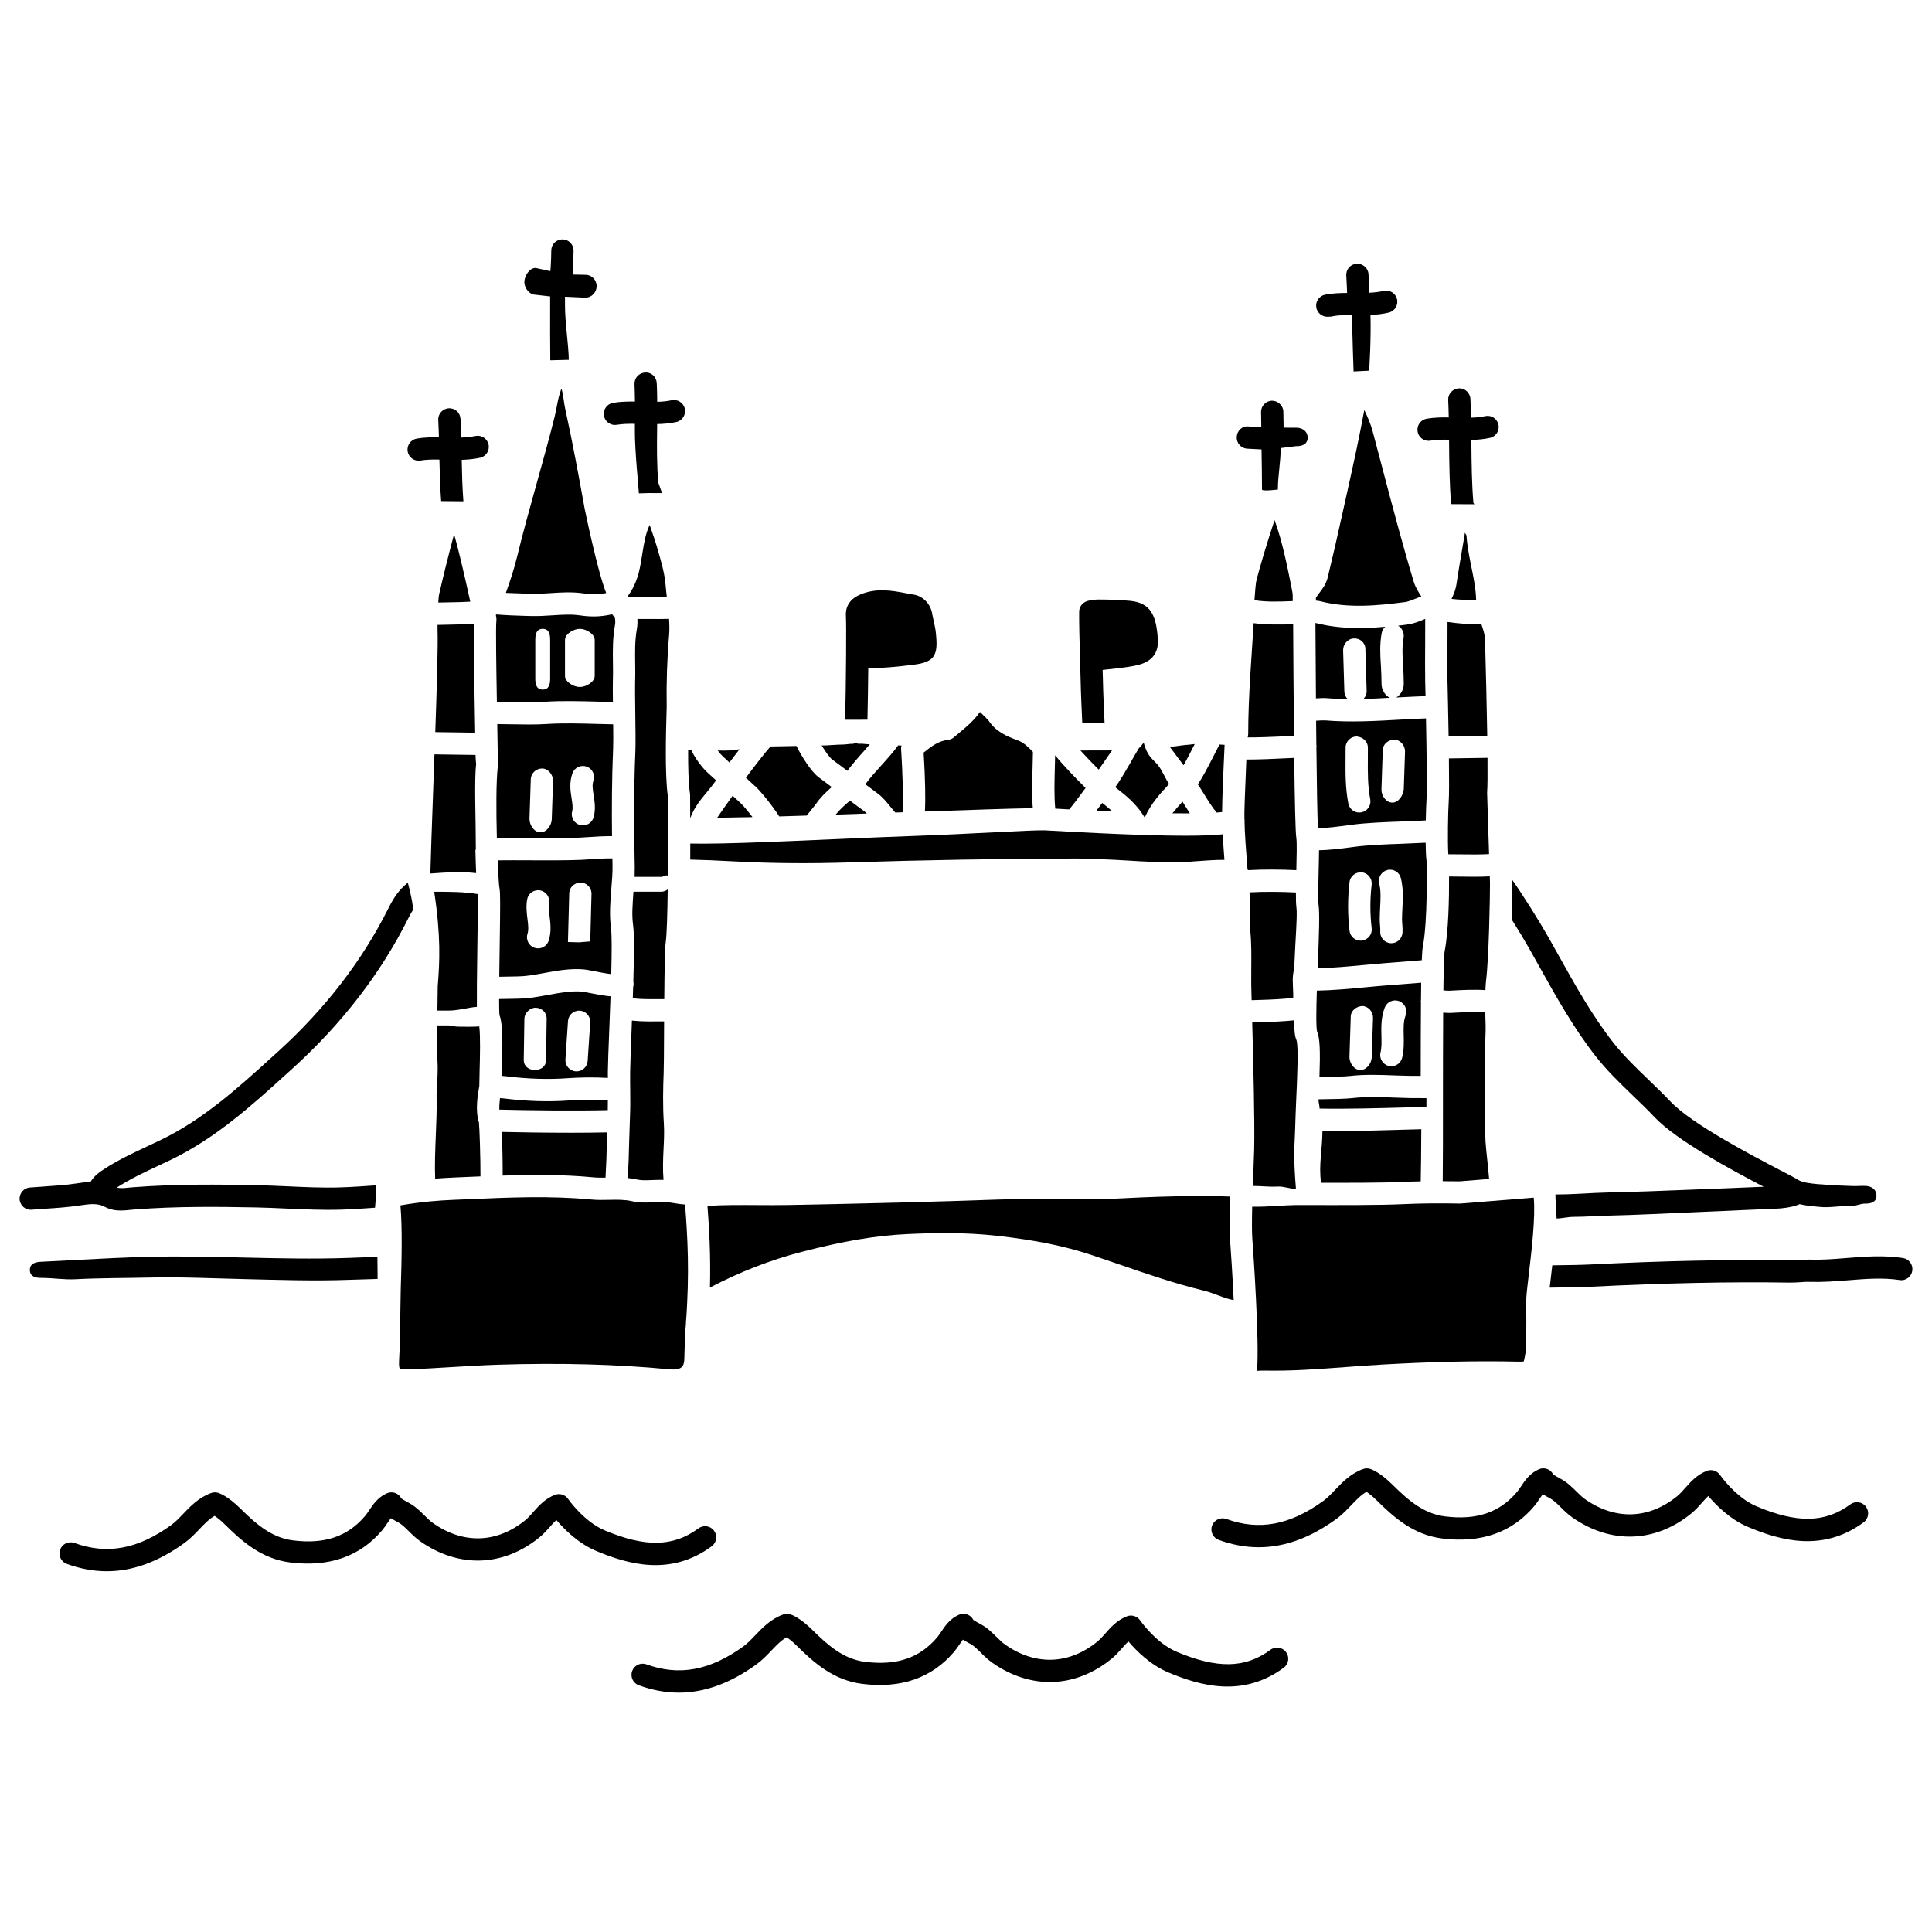 <?xml version="1.0" encoding="UTF-8"?>
<!-- Uploaded to: ICON Repo, www.svgrepo.com, Generator: ICON Repo Mixer Tools -->
<svg fill="#000000" width="800px" height="800px" version="1.1" viewBox="144 144 512 512" xmlns="http://www.w3.org/2000/svg">
 <g>
  <path d="m245.27 549.54c0.535-0.629 1.004-1.32 1.469-2.016 0.309-0.457 0.578-0.855 0.836-1.191 0.598 0.375 1.273 0.742 2.012 1.141 0.91 0.492 1.797 1.371 2.734 2.297 0.887 0.883 1.891 1.875 3.094 2.715 10.18 7.133 21.973 6.738 31.555-1.082 1.082-0.887 1.949-1.863 2.781-2.801 0.582-0.66 1.129-1.273 1.688-1.789 2.055 2.418 5.777 6.172 10.434 8.145 8.613 3.648 19.887 6.82 30.734-1.18 1.312-0.969 1.59-2.816 0.621-4.129-0.969-1.316-2.82-1.586-4.129-0.621-6.672 4.922-14.125 5.07-24.926 0.496-5.449-2.309-9.586-8.238-9.625-8.293-0.781-1.133-2.246-1.578-3.516-1.074-2.609 1.031-4.258 2.894-5.711 4.539-0.707 0.805-1.383 1.559-2.09 2.141-7.527 6.144-16.434 6.438-24.434 0.824-0.797-0.559-1.539-1.297-2.328-2.074-1.141-1.129-2.434-2.406-4.098-3.305-1.047-0.562-1.664-0.941-2.019-1.176-0.605-1.207-1.969-1.855-3.32-1.547-0.184 0.043-0.363 0.105-0.535 0.184-2.375 1.074-3.648 2.977-4.672 4.504-0.344 0.512-0.676 1.023-1.07 1.488-4.633 5.465-10.711 7.531-19.113 6.477-5.719-0.715-9.871-4.418-13.969-8.473-3.168-3.137-5.375-3.969-5.785-4.106-0.625-0.199-1.301-0.195-1.922 0.027-3.273 1.18-5.469 3.477-7.402 5.5-1.07 1.125-2.086 2.184-3.195 2.992-8.84 6.387-16.988 7.894-25.652 4.742-1.52-0.547-3.223 0.23-3.781 1.762-0.559 1.535 0.23 3.227 1.762 3.785 3.566 1.297 7.094 1.949 10.605 1.949 6.844 0 13.633-2.481 20.527-7.461 1.551-1.117 2.797-2.426 4.008-3.691 1.371-1.434 2.586-2.707 4.031-3.523 0.617 0.41 1.527 1.094 2.656 2.211 4.66 4.613 9.84 9.195 17.395 10.137 10.289 1.285 18.48-1.582 24.352-8.523z"/>
  <path d="m315.31 585.07c-1.527-0.543-3.223 0.23-3.781 1.762-0.559 1.535 0.23 3.227 1.762 3.785 3.566 1.297 7.094 1.949 10.605 1.949 6.844 0 13.629-2.477 20.523-7.457 1.551-1.121 2.801-2.43 4.012-3.695 1.367-1.43 2.586-2.703 4.027-3.516 0.617 0.406 1.527 1.09 2.656 2.211 4.66 4.613 9.84 9.195 17.395 10.133 10.293 1.297 18.477-1.578 24.352-8.516 0.531-0.625 1.004-1.316 1.469-2.012 0.312-0.457 0.578-0.855 0.836-1.191 0.602 0.375 1.277 0.742 2.019 1.145 0.91 0.488 1.793 1.367 2.734 2.293 0.887 0.883 1.891 1.875 3.094 2.715 10.176 7.133 21.973 6.731 31.555-1.082 1.086-0.887 1.949-1.863 2.781-2.805 0.582-0.66 1.125-1.273 1.688-1.789 2.055 2.422 5.777 6.176 10.434 8.148 8.617 3.652 19.898 6.809 30.73-1.184 1.312-0.969 1.59-2.816 0.621-4.129s-2.82-1.59-4.129-0.621c-6.672 4.93-14.121 5.074-24.926 0.5-5.449-2.309-9.586-8.238-9.625-8.297-0.781-1.129-2.234-1.574-3.516-1.074-2.609 1.031-4.258 2.894-5.711 4.543-0.707 0.805-1.383 1.559-2.09 2.141-7.523 6.137-16.43 6.438-24.434 0.824-0.793-0.555-1.539-1.297-2.328-2.074-1.141-1.129-2.434-2.41-4.098-3.301-1.047-0.566-1.664-0.945-2.019-1.18-0.602-1.211-1.973-1.859-3.32-1.547-0.184 0.043-0.363 0.105-0.535 0.184-2.379 1.074-3.648 2.977-4.672 4.504-0.34 0.508-0.676 1.02-1.066 1.484-4.633 5.465-10.707 7.535-19.113 6.477-5.719-0.711-9.871-4.414-13.969-8.465-3.168-3.144-5.383-3.977-5.793-4.109-0.617-0.195-1.297-0.191-1.914 0.027-3.273 1.176-5.469 3.473-7.402 5.496-1.07 1.121-2.086 2.184-3.199 2.992-8.844 6.375-16.996 7.875-25.652 4.731z"/>
  <path d="m634.37 542.67c-6.672 4.922-14.129 5.07-24.926 0.496-5.449-2.309-9.586-8.238-9.625-8.293-0.781-1.129-2.242-1.582-3.516-1.074-2.609 1.031-4.258 2.894-5.711 4.539-0.707 0.805-1.383 1.559-2.09 2.141-7.527 6.144-16.43 6.441-24.434 0.824-0.797-0.559-1.539-1.297-2.328-2.074-1.141-1.129-2.434-2.406-4.098-3.305-1.047-0.562-1.664-0.941-2.019-1.176-0.605-1.207-1.969-1.863-3.32-1.547-0.184 0.043-0.363 0.105-0.535 0.184-2.375 1.074-3.648 2.977-4.672 4.504-0.344 0.512-0.676 1.023-1.07 1.488-4.629 5.465-10.711 7.531-19.113 6.477-5.719-0.715-9.871-4.418-13.969-8.473-3.168-3.137-5.375-3.969-5.785-4.106-0.625-0.203-1.305-0.195-1.922 0.027-3.273 1.18-5.469 3.477-7.402 5.5-1.07 1.125-2.086 2.184-3.195 2.992-8.844 6.387-16.988 7.894-25.652 4.742-1.527-0.547-3.223 0.23-3.781 1.762-0.559 1.535 0.23 3.227 1.762 3.785 3.566 1.297 7.094 1.949 10.605 1.949 6.844 0 13.633-2.481 20.527-7.461 1.551-1.117 2.797-2.426 4.008-3.691 1.371-1.434 2.586-2.707 4.031-3.523 0.617 0.41 1.527 1.094 2.656 2.211 4.66 4.613 9.84 9.195 17.395 10.137 10.289 1.297 18.477-1.578 24.352-8.516 0.535-0.629 1.004-1.32 1.469-2.016 0.309-0.457 0.578-0.855 0.836-1.191 0.598 0.375 1.273 0.742 2.012 1.141 0.91 0.492 1.797 1.371 2.734 2.297 0.887 0.883 1.891 1.875 3.094 2.715 10.18 7.133 21.977 6.738 31.555-1.082 1.082-0.887 1.949-1.863 2.781-2.801 0.582-0.66 1.129-1.273 1.688-1.789 2.055 2.418 5.777 6.172 10.434 8.145 8.617 3.648 19.887 6.816 30.734-1.18 1.312-0.969 1.59-2.816 0.621-4.129-0.969-1.32-2.82-1.598-4.129-0.629z"/>
  <path d="m474.54 262.91 3.781 0.199c0.051 3.484 0.121 6.965 0.125 10.465 0 0.02-0.004 0.055-0.004 0.078-0.289 0.672 4.211 0.078 4.211 0.078v-0.195c0-3.371 0.781-7.414 0.73-10.789l4.055-0.504h0.156c1.559 0 2.867-0.547 2.949-2.121 0.082-1.629-1.164-2.684-2.793-2.766l-3.582-0.02c-0.004-0.391-0.008-0.688-0.012-1.074l-0.055-3.18c-0.027-1.633-1.477-2.883-3.004-2.883-1.629 0.031-2.93 1.387-2.902 3.016l0.055 3.231c0.004 0.246 0.004 0.5 0.008 0.742l-3.41-0.172c-1.68-0.203-3.019 1.164-3.102 2.793-0.082 1.629 1.164 3.016 2.793 3.102z"/>
  <path d="m495.74 227.94c0.18 0 0.895-0.016 1.078-0.051 1.59-0.309 1.574-0.355 5.512-0.359v0.012c0 5.269 0.422 15.312 0.383 14.906 2.039-0.105 3.613-0.203 4.047-0.203 0.188 0 0.613-9.66 0.426-14.777 1.598-0.074 3.219-0.242 4.859-0.633 1.586-0.383 2.562-1.977 2.184-3.559-0.383-1.582-1.969-2.559-3.559-2.184-1.215 0.293-2.477 0.422-3.766 0.484-0.078-1.648-0.121-3.301-0.238-4.949-0.113-1.629-1.523-2.824-3.152-2.734-1.625 0.113-2.852 1.527-2.734 3.152 0.105 1.527 0.148 3.059 0.219 4.59-1.902 0.012-3.828 0.078-5.805 0.449-1.602 0.309-2.652 1.855-2.352 3.453 0.273 1.418 1.508 2.402 2.898 2.402z"/>
  <path d="m522.57 260.83c0.164 0 0.328-0.012 0.496-0.043 1.582-0.266 3.242-0.285 4.945-0.254 0 0.324 0.008 0.633 0.012 0.957 0.047 5.434 0.113 11.02 0.543 16.113 0 0 4.246 0.023 4.18 0.023 0.652 0.008 1.312 0.004 1.965 0.008l-0.246-0.387c-0.422-4.914-0.484-10.438-0.531-15.816 0-0.285-0.008-0.559-0.008-0.84 1.613-0.039 3.254-0.172 4.926-0.543 1.594-0.348 2.602-1.922 2.254-3.516-0.352-1.59-1.922-2.602-3.516-2.25-1.215 0.266-2.465 0.375-3.75 0.41-0.039-1.691-0.082-3.363-0.16-4.957-0.082-1.625-1.488-2.945-3.098-2.797-1.629 0.082-2.883 1.469-2.797 3.098 0.074 1.477 0.113 3.031 0.148 4.594-1.91-0.027-3.844-0.004-5.836 0.336-1.609 0.27-2.691 1.793-2.418 3.402 0.227 1.441 1.473 2.461 2.891 2.461z"/>
  <path d="m526.4 435.96c0 8.789-0.004 16.648-0.066 21.074 1.477 0.008 2.914-0.004 4.449 0.031l7.848-0.637c-0.121-1.582-0.32-3.422-0.492-5.055-0.203-1.91-0.398-3.688-0.461-4.856-0.176-3.336-0.137-6.691-0.098-9.934 0.016-1.387 0.031-2.762 0.031-4.144 0-1.402-0.016-2.809-0.031-4.211-0.039-3.215-0.078-6.543 0.086-9.852 0.094-1.871 0.02-3.719-0.051-5.578-0.004-0.16-0.004-0.336-0.012-0.496-2.793-0.215-6.09-0.035-8.66 0.105l-0.43 0.027c-0.562 0.027-1.301-0.016-2.059-0.074-0.051 7.586-0.051 16.453-0.055 23.598z"/>
  <path d="m283.12 301.3 1.852 0.047c1.695 0.055 3.383-0.066 5.059-0.176 2.754-0.176 5.598-0.363 8.535 0.07 2.113 0.32 4.184 0.281 6.086-0.086-2.269-5.562-5.672-22.137-5.707-22.32-1.59-8.742-3.211-17.672-5.137-26.355-0.18-0.82-0.305-1.668-0.422-2.527-0.152-1.098-0.312-2.09-0.602-2.949-0.559 1.371-0.891 2.926-1.215 4.633-0.191 1.008-0.387 2.008-0.629 2.977-1.461 5.812-3.07 11.586-4.684 17.363-1.789 6.41-3.644 13.039-5.234 19.598-0.82 3.367-1.875 6.512-2.965 9.543 1.68 0.078 3.379 0.137 5.062 0.184z"/>
  <path d="m275.98 505.66c16.652-0.52 31.555-0.117 45.535 1.23 1.418 0.129 2.516-0.059 3.102-0.555 0.414-0.348 0.652-0.953 0.711-1.793 0.043-0.641 0.066-1.598 0.09-2.715 0.066-2.824 0.176-5.141 0.367-7.102 0-0.035-0.012-0.062-0.012-0.094 1.031-13.48 0.418-23.047-0.223-31.418-0.086-0.008-0.145-0.02-0.238-0.023-0.867-0.047-1.617-0.164-2.414-0.305-0.699-0.117-1.445-0.246-2.449-0.297-1.27-0.062-2.383-0.008-3.414 0.039-1.855 0.082-3.606 0.152-5.598-0.301-1.902-0.434-3.887-0.398-5.988-0.355-1.566 0.039-3.191 0.07-4.875-0.098-10.703-1.02-21.797-0.535-32.523-0.066l-3.879 0.164c-3.695 0.152-8.266 0.465-14.055 1.469 0.531 5.766 0.328 15.062 0.086 22.141l-0.105 6.176c-0.043 4.195-0.086 8.535-0.336 12.824-0.094 1.668 0.156 2.113 0.172 2.137 0.02 0 0.512 0.25 2.258 0.188 3.703-0.141 7.406-0.371 11.109-0.594 4.227-0.258 8.453-0.516 12.68-0.652z"/>
  <path d="m260.33 301.7c-0.062 0.293-0.125 1.043-0.18 1.98 1.07-0.031 2.168-0.047 3.273-0.062 1.77-0.023 3.539-0.074 5.207-0.18-1.793-8.172-3.227-14.16-4.293-17.895-1.633 6.144-2.906 11.273-4.008 16.156z"/>
  <path d="m335.48 344.38c0.602 0.566 1.215 1.121 1.82 1.684 0.922-1.227 1.82-2.398 2.672-3.496-0.895 0.113-1.777 0.254-2.68 0.312-1.023 0.059-2.062 0.035-3.102 0.008 0.441 0.578 0.891 1.113 1.289 1.492z"/>
  <path d="m526.51 406.45c0.625 0.055 1.238 0.113 1.672 0.086l0.43-0.023c2.625-0.148 5.953-0.328 9.043-0.129 0.039-0.727 0.035-1.438 0.129-2.18 0.801-6.203 1.078-22.488 1.078-26.086l-0.059-1.875c-1.324 0.074-2.684 0.105-4.062 0.105-1.176 0-2.363-0.02-3.531-0.035-1.09-0.016-2.16-0.031-3.195-0.031 0.031 5.633-0.148 14.605-1.156 19.723-0.18 0.941-0.281 4.992-0.348 10.445z"/>
  <path d="m326.88 354.63c0.004 0.344 0.02 2.074 0.035 6.008h0.098c1.453-3.938 3.992-6 6.758-9.824-0.781-0.723-1.562-1.402-2.34-2.129-1.281-1.207-3.121-3.531-4.231-5.863-0.289 0-0.555 0.008-0.84 0.023-0.012 4.25 0.082 8.695 0.484 11.398 0.023 0.133 0.031 0.254 0.035 0.387z"/>
  <path d="m408.15 471.49c10.199 1.145 17.914 2.707 25.008 5.059 2.582 0.859 5.156 1.738 7.727 2.629 7.133 2.457 14.508 4.996 21.922 6.793 1.578 0.383 2.934 0.898 4.242 1.391 1.402 0.531 2.633 0.965 3.894 1.18-0.328-6.707-0.75-13.203-0.953-15.805-0.18-2.352-0.117-6.961 0.016-11.641-0.691-0.027-1.438-0.031-2.109-0.066-1.605-0.082-3.156-0.168-4.719-0.137-8.324 0.105-15.188 0.316-21.605 0.664-6.121 0.336-12.301 0.297-18.273 0.242-4.945-0.039-10.055-0.07-15.051 0.105-16.492 0.582-34.094 1.043-55.398 1.438-2.754 0.051-5.516 0.031-8.281 0.016-4.305-0.027-8.754-0.051-13.086 0.207 0.453 5.988 0.879 12.984 0.66 21.645 7.773-4.074 15.926-7.285 24.324-9.453 11.023-2.859 19.59-4.309 27.762-4.703 6.586-0.312 15.238-0.547 23.922 0.438z"/>
  <path d="m258.76 354.4c-0.309 8.363-0.582 16.34-0.711 21.09 0.215-0.016 0.453-0.027 0.668-0.043 3.723-0.273 7.582-0.512 11.469-0.059-0.098-1.789-0.129-3.898-0.199-6.172 0-0.008 0.117-0.016 0.117-0.023v-0.023c0-8.113-0.449-18.18 0.078-22.645 0.004-0.188-0.133-1.113-0.156-2.457-1.664-0.012-3.519-0.043-5.422-0.078-1.918-0.031-3.797-0.066-5.465-0.078-0.117 3.508-0.254 7.043-0.379 10.488z"/>
  <path d="m260 405.34c-0.016 0.359-0.055 2.535-0.09 6.469h3.004c2.57 0 5.027-0.812 7.461-0.984-0.031-2.762 0.012-8.129 0.129-16.023 0.078-5.109 0.168-11.52 0.109-13.863-3.699-0.613-7.496-0.613-11.5-0.613h-0.043c1.785 11.805 1.457 18.57 0.93 25.016z"/>
  <path d="m264.72 338.09c1.82 0.035 3.609 0.066 5.207 0.078-0.012-0.609-0.023-1.234-0.035-1.867-0.238-12.789-0.414-23.035-0.293-27.012-1.98 0.148-4.055 0.211-6.102 0.238-1.203 0.016-2.394 0.039-3.551 0.078-0.004 0.586 0 1.121 0.012 1.504 0.141 3.656-0.176 14.582-0.605 26.906 1.652 0.012 3.492 0.043 5.367 0.074z"/>
  <path d="m263.93 456.07 3.859-0.168c1.168-0.055 2.363-0.102 3.539-0.148 0.027-4.519-0.254-13.129-0.41-14.316-1.012-3.141-0.344-7.137 0.102-9.648 0.004-1.199 0.043-2.703 0.086-4.324 0.09-3.391 0.23-8.688-0.09-11.453-1.914 0.145-3.816 0.059-5.691 0.059-0.828 0-1.645-0.332-2.457-0.332h-3.016c-0.023 3.938-0.016 8.074 0.078 9.379 0.137 1.93 0.02 4.129-0.09 5.949-0.082 1.34-0.168 2.68-0.137 4.016 0.07 2.879-0.066 6.18-0.207 9.68-0.164 3.996-0.324 8.078-0.176 11.594 1.641-0.133 3.211-0.227 4.609-0.285z"/>
  <path d="m476.23 309.14c-0.477 8.109-1.445 19.34-1.445 29.402v0.031c0 0.273-0.113 0.574-0.125 0.844 3.016 0.012 6.461-0.125 9.676-0.281 0.895-0.043 1.75-0.016 2.586-0.055-0.113-11.273-0.184-21.734-0.223-29.609h-0.105c-3.426 0-6.852 0.16-10.363-0.332z"/>
  <path d="m487.36 439.11c0.027-1.086 0.098-2.598 0.176-4.316 0.199-4.34 0.621-13.367 0.059-15.113-0.414-0.875-0.621-2.371-0.656-5.281-2.945 0.273-5.828 0.418-8.797 0.5-0.754 0.02-1.527 0.047-2.293 0.07 0.297 10.773 0.688 26.418 0.52 33.602-0.016 0.711-0.07 2.156-0.137 3.867-0.062 1.59-0.137 3.758-0.207 5.852 2.078-0.008 4.402 0.285 6.535 0.16 1.652-0.086 3.242 0.594 4.644 0.594h0.234c-0.625-7.871-0.465-10.082-0.254-14.73 0.066-1.441 0.133-3.703 0.176-5.203z"/>
  <path d="m544.6 387.64c1.723 2.734 3.398 5.512 4.562 7.566l2.812 5.016c4.422 7.918 8.988 16.102 14.762 23.52 3.059 3.934 6.606 7.34 10.031 10.645 1.922 1.848 3.84 3.691 5.668 5.629 5.879 6.219 20.176 13.887 28.957 18.484-1.75 0.074-3.508 0.141-5.258 0.215l-14.242 0.57c-7.176 0.285-14.348 0.57-21.52 0.723-4.797 0.098-9.789 0.578-14.164 0.527-0.008 1.977 0.184 2.445 0.305 6.379h-0.078c1.484 0 3.019-0.438 4.613-0.438 3.094 0 6.324-0.266 9.453-0.332 7.211-0.152 14.418-0.562 21.629-0.848l14.258-0.629c2.879-0.121 5.758-0.27 8.625-0.375 0.449-0.016 3.609-0.172 5.926-1.172 1.453 0.34 2.938 0.492 4.324 0.633l0.887 0.082c2.836 0.312 5.695-0.367 8.453-0.234 1.191 0.055 2.383-0.629 3.57-0.629h0.172c1.555 0 2.856-0.402 2.945-1.969 0.094-1.629-1.148-2.621-2.773-2.715-1.211-0.07-2.426 0.074-3.637 0.02-2.703-0.125-5.402-0.145-8.094-0.441l-0.93-0.047c-2.082-0.207-4.234-0.406-5.465-1.219-0.617-0.41-1.926-1.078-4.594-2.473-7.621-3.984-23.477-12.266-29.074-18.184-1.891-2-3.879-3.91-5.863-5.82-3.43-3.301-6.668-6.414-9.469-10.012-5.492-7.059-9.949-15.039-14.266-22.766l-2.832-5.051c-2.406-4.234-6.668-11.07-9.566-15.16 0.004-0.008-0.18 12.352-0.129 10.504z"/>
  <path d="m530.95 462.96c-5.641-0.109-10.574-0.062-15.383 0.164-5.598 0.277-17.016 0.242-23.836 0.23-2.254-0.004-3.887-0.012-4.418 0-1.348 0.023-2.859 0.105-4.434 0.195-2.258 0.125-4.719 0.305-7.035 0.238-0.082 3.551-0.098 6.785 0.031 8.48 0.316 4.027 1.879 27.512 1.262 34.562-0.012 0.16-0.027 0.32-0.035 0.465 0.574-0.059 1.113-0.086 1.785-0.082 7.41 0.16 14.461-0.391 21.941-0.945 3.203-0.238 6.422-0.477 9.688-0.66 13.305-0.746 24.93-1.004 35.539-0.766 0.941 0.023 1.461-0.008 1.746-0.035 0.082-0.262 0.199-0.738 0.359-1.602 0.184-1.008 0.285-2.09 0.297-3.231 0.043-3.715 0.043-7.434 0.008-11.152-0.008-1.301 0.281-3.746 0.684-7.133 0.664-5.594 1.824-15.301 1.301-20.305z"/>
  <path d="m481.77 281.82c-1.766 5.336-4.012 12.641-4.91 16.496-0.082 0.547-0.25 2.25-0.418 4.738 3.109 0.5 6.328 0.398 9.777 0.254 0.168-0.004 0.367-0.004 0.367-0.012v-1.496c0-0.527-0.168-1.344-0.379-2.379-0.738-3.672-2.254-11.766-4.438-17.602z"/>
  <path d="m487.54 374.61c0.082-3.207 0.188-7.434 0-8.52-0.242-1.414-0.426-10.473-0.559-21.238-0.766 0.035-1.555 0.074-2.371 0.109-3.172 0.148-6.641 0.32-9.734 0.32-0.207 0-0.379-0.016-0.578-0.016-0.367 8.344-0.594 14.746-0.512 15.781 0.066 0.301 0.07 0.574 0.035 0.848 0.023 2.684 0.41 7.934 0.77 12.363 0.035 0.117 0.105 0.223 0.129 0.348 4.012-0.234 8.93-0.203 12.82 0.004z"/>
  <path d="m475.69 409.06c0.766-0.023 1.543-0.051 2.293-0.074 3.078-0.082 5.738-0.227 8.734-0.531 0.047-1.465-0.125-3.129-0.125-4.988v-0.02-0.016c0-1.25 0.391-2.574 0.445-4.023 0.238-6.027 0.805-12.867 0.539-14.82-0.121-0.902-0.156-2.266-0.145-4.07-3.711-0.199-8.508-0.242-12.309-0.031 0.043 0.531 0.078 0.953 0.094 1.164 0.09 1.434 0.059 2.871 0.023 4.305-0.035 1.551-0.074 3.019 0.07 4.414 0.352 3.477 0.32 6.914 0.289 10.246-0.012 1.43-0.023 2.863-0.008 4.289 0.008 0.695 0.047 2.188 0.098 4.156z"/>
  <path d="m514.04 328.84c0.418-0.023 0.84-0.035 1.254-0.059 2.211-0.125 4.344-0.215 6.488-0.301-0.031-1.387-0.062-2.691-0.09-3.887-0.055-3.172-0.031-6.496-0.008-9.828 0.016-2.289 0.023-4.543 0.012-6.758-0.191 0.078-0.387 0.16-0.555 0.23-1.184 0.477-2.527 1.043-3.961 1.227-0.879 0.109-1.781 0.246-2.672 0.355 1.066 0.605 1.695 1.922 1.453 3.195-0.441 2.312-0.289 4.965-0.125 7.531 0.094 1.457 0.184 3.348 0.176 4.801-0.004 1.281-0.832 2.859-1.973 3.492z"/>
  <path d="m511.11 310.09c-2.289 0.207-4.609 0.352-6.953 0.352-3.809 0-7.676-0.371-11.555-1.352 0.031 6.125 0.078 13.07 0.137 19.984 1.184-0.082 2.211-0.113 2.926-0.051 1.77 0.148 3.606 0.207 5.469 0.23-0.508-0.512-0.84-1.203-0.863-1.98l-0.328-10.887c-0.051-1.629 1.227-3.152 2.859-3.195 1.559-0.082 2.988 1.07 3.035 2.699l0.34 11.203c0.023 0.836-0.305 1.59-0.844 2.144 2.32-0.059 4.664-0.195 7-0.32-1.266-0.527-2.219-2.223-2.211-3.606 0.004-1.324-0.082-3.512-0.164-4.832-0.18-2.82-0.367-5.738 0.215-8.789 0.117-0.66 0.48-1.188 0.938-1.602z"/>
  <path d="m527.82 370.39c1.125-0.004 2.285 0.012 3.473 0.027 2.488 0.031 5.031 0.062 7.324-0.074l-0.52-16.227c0.121-1.613 0.145-5.047 0.109-9.277-1.59 0.035-3.324 0.055-5.082 0.074-1.785 0.016-3.547 0.035-5.148 0.074 0.062 5.266 0.07 9.902-0.059 11.621-0.164 2.269-0.324 10.484-0.098 13.781z"/>
  <path d="m535.18 302.82c-0.074-2.793-0.637-5.57-1.234-8.508-0.543-2.68-1.105-5.449-1.305-8.332-0.008-0.113-0.008-0.133-0.328-0.648-0.031-0.051-0.066-0.102-0.098-0.16-0.023 0.156-0.051 0.32-0.074 0.484l-0.551 3.289c-0.578 3.383-1.156 6.769-1.668 10.164-0.137 0.91-0.598 2.277-1.254 3.602 2.106 0.277 4.32 0.281 6.527 0.219-0.008-0.043-0.012-0.078-0.016-0.109z"/>
  <path d="m527.59 314.8c-0.023 3.281-0.047 6.566 0.004 9.613 0.051 2.144 0.195 8.281 0.305 14.668 1.617-0.035 3.387-0.043 5.176-0.066 1.75-0.016 3.484-0.012 5.062-0.047-0.129-8.066-0.371-17.148-0.512-22.438l-0.082-3.031c-0.035-1.449-0.52-2.742-1.035-4.289-0.008-0.027-0.02 0.254-0.027 0.254h-0.176c-2.738 0-5.723-0.211-8.695-0.633 0 2.066-0.008 3.844-0.02 5.969z"/>
  <path d="m521.9 334.38c-2.074 0.086-4.133 0.172-6.273 0.297-6.82 0.391-13.875 0.793-20.477 0.23-0.449-0.031-1.406 0.023-2.367 0.09 0.023 2.207 0.043 4.367 0.066 6.477 0.008 0.082 0.051 0.148 0.055 0.234 0 0.094-0.039 0.18-0.047 0.273 0.109 9.84 0.242 18.062 0.402 21.5 2.523-0.043 5.277-0.422 7.789-0.758l1.094-0.145c4.168-0.543 8.832-0.707 13.34-0.871 2.18-0.074 4.301-0.164 6.363-0.285 0.047-2.383 0.125-4.43 0.184-5.25 0.18-2.465 0.051-12.559-0.129-21.793zm-17.102 24.898c-0.191 0.035-0.387 0.055-0.574 0.055-1.383 0-2.617-0.977-2.894-2.383-0.805-4.086-0.77-8.129-0.742-12.043l0.012-2.769c-0.008-1.629 1.309-2.961 2.941-2.969 1.652 0.172 2.957 1.309 2.965 2.938l-0.008 2.848c-0.027 3.785-0.051 7.359 0.633 10.863 0.312 1.594-0.73 3.144-2.332 3.461zm11.219-6.211c-0.055 1.594-1.375 3.633-2.965 3.633h-0.094c-1.629 0-2.91-1.863-2.856-3.492l0.344-10.43c0.055-1.629 1.469-2.703 3.051-2.773 1.629 0.059 2.906 1.578 2.852 3.207z"/>
  <path d="m505.56 252.66c-1.32 7.168-2.891 14.348-4.445 21.305l-1.477 6.656c-1.195 5.469-2.449 10.914-3.766 16.355-0.449 1.844-1.43 3.117-2.379 4.348-0.242 0.32-0.504 0.695-0.758 1.059 0 0.316-0.004 0.578-0.004 0.785 0.34 0.027 0.676 0.043 1.039 0.137 7.481 1.961 15.293 1.203 22.648 0.242 0.688-0.086 1.621-0.461 2.519-0.824 0.555-0.223 1.133-0.438 1.723-0.633-0.086-0.137-0.125-0.234-0.223-0.387-0.641-1.016-1.371-2.168-1.781-3.535-3.086-10.25-5.848-20.746-8.52-30.898l-2.359-8.926c-0.527-1.977-1.324-3.785-2.219-5.684z"/>
  <path d="m522.03 371.93c-0.133-0.961-0.191-2.672-0.215-4.602-1.992 0.105-4.031 0.195-6.121 0.27-4.371 0.152-8.891 0.316-12.781 0.824l-1.07 0.141c-2.625 0.355-5.496 0.703-8.289 0.766-0.008 1.555-0.047 3.406-0.105 5.691-0.09 3.496-0.191 7.453-0.016 8.773 0.312 2.297 0.133 7.519-0.195 15.844-0.012 0.305-0.023 0.645-0.039 0.965 3.797-0.086 8.223-0.488 12.254-0.867 1.914-0.18 3.731-0.352 5.352-0.477 3.027-0.234 6.688-0.516 9.984-0.789 0.074-1.789 0.164-3.039 0.277-3.617 1.297-6.594 1.074-21.391 0.965-22.922zm-14.523 18.059c0.191 1.617-0.969 3.086-2.586 3.277-0.117 0.012-0.234 0.02-0.352 0.02-1.477 0-2.75-1.102-2.93-2.606-0.504-4.285-0.504-8.633 0-12.914 0.188-1.621 1.672-2.742 3.277-2.586 1.617 0.191 2.777 1.66 2.586 3.277-0.445 3.824-0.445 7.703 0.004 11.531zm8.105-1.176c0.066 0.812 0.117 1.617 0.055 2.43-0.121 1.547-1.414 2.719-2.941 2.719-0.078 0-0.156-0.004-0.234-0.008-1.625-0.125-2.836-1.551-2.711-3.176 0.039-0.496-0.016-0.996-0.055-1.492-0.043-0.562-0.086-1.121-0.082-1.684 0-1.047 0.055-2.102 0.109-3.16 0.117-2.242 0.23-4.363-0.238-6.32-0.383-1.582 0.59-3.18 2.176-3.559 1.586-0.398 3.18 0.59 3.562 2.176 0.672 2.789 0.535 5.449 0.398 8.02-0.051 0.957-0.102 1.91-0.102 2.867-0.004 0.395 0.031 0.793 0.062 1.188z"/>
  <path d="m522.02 435.02c-3.938 0.016-5.211-0.031-7.461-0.113-3.906-0.148-8.691-0.309-12.012 0.09-1.945 0.227-5.305 0.273-8.27 0.316-0.301 0.004-0.559 0.008-0.844 0.012-0.043 0.902 0.301 1.719 0.27 2.461 6.602 0.133 15.562-0.094 22.652-0.297 1.727-0.043 1.727-0.09 5.664-0.129z"/>
  <path d="m498.41 443.73c-1.621 0-3.953-0.02-3.953-0.055v0.098c0 4.625-1.043 9.047-0.355 13.676 6.551 0.016 16.551 0.023 21.566-0.227 1.688-0.082 3.117-0.109 4.84-0.148 0.047-3.086 0.148-8.082 0.152-13.82-1.504 0.039-2.902 0.082-4.566 0.125-5.887 0.172-11.969 0.352-17.684 0.352z"/>
  <path d="m520.63 404.42c-3.141 0.254-6.547 0.52-9.383 0.738-1.59 0.117-3.375 0.289-5.25 0.465-4.246 0.406-8.918 0.828-13.02 0.898-0.16 4.973-0.234 9.773 0.078 10.934 0.738 1.547 0.848 5.168 0.613 11.965 0.176 0 0.336-0.004 0.516-0.008 2.684-0.039 6.019-0.082 7.66-0.277 3.773-0.441 8.043-0.285 12.172-0.125 2.293 0.082 4.441 0.129 6.488 0.109 0.004-7.617 0.02-14.184 0.066-19.5-0.008-0.059-0.043-0.105-0.047-0.168-0.008-0.145 0.043-0.273 0.055-0.414 0.012-1.672 0.031-3.215 0.051-4.617zm-13.109 19.785c-0.055 1.598-1.367 3.348-2.949 3.348h-0.102c-1.629 0-2.906-1.887-2.852-3.516l0.344-10.648c0.055-1.629 1.52-2.684 3.047-2.793 1.629 0.055 2.91 1.543 2.856 3.172zm8.973-11.082c-0.582 1.531-0.543 3.246-0.496 5.238 0.043 1.898 0.09 3.859-0.406 5.938-0.328 1.355-1.535 2.262-2.871 2.262-0.227 0-0.461-0.027-0.688-0.082-1.586-0.383-2.562-1.977-2.184-3.559 0.32-1.328 0.285-2.828 0.242-4.422-0.055-2.285-0.117-4.871 0.883-7.484 0.582-1.527 2.297-2.285 3.809-1.703 1.531 0.586 2.293 2.289 1.711 3.812z"/>
  <path d="m430.23 319.15c0.027 0.926 0.051 1.785 0.074 2.535l0.062 2.168c0.082 3.906 0.266 7.809 0.445 11.719 1.852 0.039 3.844 0.082 5.91 0.121l0.066 1.332-0.07-1.562c-0.18-3.902-0.367-7.816-0.445-11.727l-0.066-2.195c0.531-0.055 1.074-0.117 1.625-0.176 2.144-0.23 4.344-0.477 6.301-0.832 2.121-0.383 7.082-1.273 6.707-7.121-0.391-6.074-1.73-9.691-7.457-10.195-2.766-0.242-5.484-0.336-8.082-0.344-2.078 0.008-3.168 0.391-3.539 0.551-1.062 0.461-1.754 1.504-1.773 2.664-0.039 2.758 0.109 8.477 0.238 12.816-0.008 0.086-0.004 0.164 0.004 0.246z"/>
  <path d="m340.28 356.85-2.129-1.961c-1.512 2.094-2.93 4.109-4.098 5.828 2.738-0.031 5.891-0.09 9.359-0.172-1.164-1.523-2.426-3.039-3.133-3.695z"/>
  <path d="m305.8 408.03c-1.57-0.133-3.383-0.449-5.539-0.879-0.895-0.18-1.629-0.34-2.016-0.375-2.914-0.227-5.816 0.305-8.891 0.871-1.832 0.336-3.656 0.668-5.504 0.859-1.359 0.141-3.336 0.176-5.32 0.203-0.77 0.008-1.531 0.023-2.262 0.039 0 2.16 0.031 3.777 0.109 4.293 0.891 2.301 0.828 7.555 0.629 14.672-0.012 0.48-0.023 0.949-0.035 1.398 0.379 0.027 0.754 0.062 1.148 0.109 5.731 0.715 11.242 0.891 16.395 0.508 2.727-0.195 6.766-0.301 10.578-0.074 0-0.555-0.012-1.117-0.004-1.672 0.031-2.305 0.188-6.379 0.375-11.059 0.113-2.773 0.234-5.844 0.336-8.895zm-17.094 16.969c-0.023 1.613-1.34 2.555-2.953 2.555h-0.043c-1.629 0-2.934-1.035-2.91-2.664l0.164-10.875c0.023-1.621 1.543-2.996 2.996-2.953 1.629 0.023 2.934 1.273 2.91 2.906zm11.027 0.168c-0.102 1.559-1.402 2.758-2.945 2.758-0.062 0-0.129-0.004-0.195-0.008-1.625-0.102-2.859-1.512-2.75-3.137l0.68-10.188c0.105-1.625 1.504-2.867 3.141-2.75 1.625 0.102 2.859 1.512 2.75 3.137z"/>
  <path d="m277.21 455.54c7.934-0.254 15.977-0.305 23.93 0.457 1.074 0.105 2.184 0.102 3.324 0.086l0.02-0.363c0.078-1.461 0.16-2.918 0.211-4.371l0.121-4.398c0.023-0.949 0.066-1.902 0.094-2.856-2.922 0.07-6.203 0.098-9.574 0.098-6.578 0-13.414-0.105-18.363-0.219 0.168 3.426 0.258 8.258 0.238 11.566z"/>
  <path d="m306.32 373.08c-0.012-0.516-0.02-1.066-0.031-1.598-2.019-0.031-4.801 0.16-6.25 0.262-0.852 0.059-1.582 0.109-2.113 0.129-3.988 0.16-8.82 0.137-13.496 0.117-2.949-0.012-5.867-0.027-8.551 0.008 0.16 3.836 0.352 6.769 0.508 7.555 0.211 1.082 0.195 4.481 0.027 15.59-0.035 2.41-0.078 5.121-0.105 7.703 0.695-0.016 1.418-0.031 2.141-0.039 1.781-0.023 3.559-0.043 4.789-0.172 1.699-0.172 3.371-0.484 5.043-0.793 3.32-0.609 6.766-1.238 10.438-0.941 0.52 0.043 1.504 0.223 2.695 0.461 1.055 0.207 3.055 0.613 4.566 0.789 0.145-5.512 0.184-10.25-0.055-12.082-0.484-3.648-0.195-7.137 0.078-10.508 0.191-2.246 0.359-4.359 0.316-6.481zm-16.902 20.184c-0.398 1.258-1.559 2.066-2.812 2.066-0.293 0-0.59-0.043-0.887-0.133-1.555-0.488-2.422-2.144-1.934-3.699 0.352-1.125 0.188-2.441-0.004-3.965-0.191-1.551-0.414-3.301-0.086-5.164 0.277-1.609 1.797-2.676 3.414-2.406 1.605 0.281 2.68 1.805 2.402 3.414-0.172 1-0.023 2.176 0.133 3.426 0.234 1.926 0.512 4.106-0.227 6.461zm11.008 0.219-2.961 0.246-2.953-0.078 0.34-12.902c0.043-1.629 1.383-2.836 3.031-2.871 1.629 0.047 2.918 1.402 2.871 3.035z"/>
  <path d="m305.09 435.57c-3.106-0.207-6.816-0.195-10.137 0.051-5.539 0.41-11.441 0.23-17.555-0.539-0.312-0.039-0.598-0.047-0.891-0.062-0.129 1-0.215 2.043-0.172 3.043 7.445 0.18 19.91 0.355 28.734 0.125 0.02-0.867 0.023-1.738 0.02-2.617z"/>
  <path d="m306.96 256.62c0.164 0 0.328-0.012 0.496-0.043 1.539-0.254 3.148-0.281 4.797-0.254-0.004 0.344-0.004 1.32-0.008 1.664-0.066 5.066 1.094 16.535 1.07 16.754 1.266-0.016 2.473-0.074 2.453-0.074 1.227 0.012 2.457 0.008 3.684 0.016 0.32 0.891-0.672-1.883-0.996-2.769-0.422-4.715-0.371-9.68-0.312-14.484 0.004-0.344 0.004-0.695 0.008-1.043 1.664-0.035 3.352-0.164 5.074-0.543 1.594-0.348 2.602-1.918 2.254-3.516-0.348-1.59-1.918-2.602-3.516-2.25-1.227 0.266-2.5 0.375-3.797 0.406-0.016-1.652-0.035-3.312-0.121-4.953-0.082-1.629-1.453-2.953-3.102-2.797-1.629 0.082-2.879 1.473-2.793 3.098 0.078 1.508 0.094 3.047 0.109 4.59-1.895-0.023-3.812 0.004-5.789 0.34-1.609 0.27-2.691 1.793-2.418 3.402 0.242 1.438 1.492 2.457 2.906 2.457z"/>
  <path d="m368.22 317.44c-0.004 0.105-0.004 0.211 0 0.316-0.039 5.711-0.133 12.426-0.246 16.977 0.672 0 1.344 0.008 2.016 0.008 1.297 0 2.594-0.012 3.891-0.016 0.09-3.723 0.168-8.828 0.219-13.742 3.539 0.164 7.875-0.309 12.008-0.824 5.156-0.641 6.445-2.207 6.008-7.281l-0.074-0.867c-0.09-1.164-0.344-2.316-0.605-3.469-0.141-0.621-0.289-1.238-0.391-1.879-0.418-2.59-2.414-4.676-4.844-5.074-0.684-0.109-1.379-0.242-2.066-0.375-3.652-0.691-7.789-1.48-12.078 0.309-3.473 1.426-4.027 3.969-3.883 5.828 0.07 1.031 0.082 5.125 0.047 10.09z"/>
  <path d="m648.3 477.39c-5.109-0.781-10.117-0.387-14.953 0.004-3.281 0.266-6.383 0.52-9.504 0.414-1.016-0.02-2.051 0.031-3.102 0.098-0.797 0.051-1.578 0.09-2.379 0.094-15.922-0.246-33.316 0.121-53.152 1.109-2.508 0.121-5.578 0.16-8.492 0.195-0.461 0.008-0.898 0.012-1.348 0.02l-0.688 5.914c0.688-0.012 1.391-0.02 2.106-0.031 2.988-0.035 6.141-0.078 8.715-0.203 19.703-0.984 36.965-1.355 52.77-1.102 0.957 0.004 1.902-0.047 2.856-0.105 0.855-0.055 1.699-0.137 2.531-0.086 3.449 0.094 6.859-0.168 10.164-0.43 4.707-0.379 9.164-0.73 13.59-0.059 1.629 0.266 3.117-0.863 3.363-2.473 0.242-1.605-0.863-3.109-2.477-3.359z"/>
  <path d="m156.12 464.32c2.953-0.195 6-0.398 9.02-0.863 2.898-0.434 4.789-0.633 6.688 0.391 1.398 0.746 2.836 0.957 4.184 0.957 0.891 0 1.738-0.09 2.519-0.172l1.004-0.094c11.211-0.891 22.555-0.746 32.309-0.555 2.703 0.055 5.406 0.176 8.117 0.301 4.715 0.215 9.59 0.434 14.445 0.289 2.996-0.09 5.992-0.305 8.98-0.516 0.18-1.973 0.328-3.941 0.223-5.934l-0.414 0.035c-2.992 0.211-5.984 0.418-8.973 0.512-4.637 0.152-9.391-0.074-13.996-0.281-2.754-0.125-5.508-0.246-8.262-0.309-9.887-0.191-21.406-0.336-32.891 0.57l-1.156 0.109c-1.16 0.125-2.207 0.188-2.949-0.051 3.414-2.199 7.059-3.938 10.918-5.742l3.211-1.516c12.027-5.769 21.734-14.582 31.125-23.109l1.398-1.266c13.055-11.844 23.363-25.238 30.637-39.82 0.469-0.938 0.93-1.727 1.406-2.453-0.059 0.09-0.117 0.215-0.176 0.312-0.129-2.555-1.41-7.168-1.41-7.168-2.363 1.797-3.879 4.223-5.098 6.672-6.945 13.926-16.816 26.738-29.324 38.086l-1.402 1.27c-9.078 8.242-18.461 16.758-29.715 22.156l-3.16 1.492c-4.059 1.898-8.258 3.859-12.168 6.449-1.148 0.758-2.375 1.723-3.215 3.141-1.336 0.051-2.602 0.238-3.75 0.414-2.769 0.426-5.562 0.609-8.512 0.805-1.277 0.082-2.555 0.164-3.828 0.273-1.625 0.129-2.832 1.559-2.703 3.184 0.133 1.621 1.59 2.856 3.184 2.699 1.242-0.109 2.488-0.191 3.734-0.27z"/>
  <path d="m244.02 477.08-7.769 0.285c-9.215 0.332-18.617 0.105-27.715-0.102-8.145-0.191-16.562-0.391-24.879-0.195-6.68 0.152-13.441 0.516-19.984 0.863-2.981 0.16-5.965 0.32-8.945 0.461-1.629 0.078-2.887 0.641-2.809 2.269 0.07 1.582 1.375 1.996 2.941 1.996h0.141c2.996 0 5.992 0.516 8.984 0.355 6.496-0.348 13.215-0.301 19.801-0.449 8.176-0.188 16.531 0.211 24.609 0.402 9.184 0.215 18.676 0.543 28.055 0.203l7.621-0.238c-0.035-2.945-0.066-5.562-0.051-5.852z"/>
  <path d="m275.54 308.52c-0.184 1.539-0.02 12.516 0.137 21.465 1.172 0.008 2.398 0.027 3.656 0.047 3.231 0.059 6.582 0.113 9.094-0.055 4.387-0.301 9.441-0.156 14.332-0.027 1.25 0.035 2.477 0.07 3.668 0.094-0.031-2.461-0.047-4.523-0.012-5.348 0.066-1.633 0.043-3.266 0.02-4.898-0.047-3.269-0.094-6.656 0.539-10.137 0.133-0.715 0.113-1.527-0.098-2.152-0.254-0.199-0.469-0.441-0.648-0.719-1.551 0.34-3.141 0.574-4.797 0.574-1.227 0-2.477-0.094-3.731-0.285-2.301-0.34-4.715-0.184-7.273-0.016-1.816 0.117-3.684 0.238-5.617 0.188l-1.824-0.047c-2.469-0.062-4.984-0.164-7.445-0.375-0.043 0.051-0.09 0.086-0.137 0.137l0.121 0.727c0.043 0.27 0.051 0.551 0.016 0.828zm18.188 5.082c0-1.629 2.305-2.953 3.938-2.953 1.629 0 3.938 1.324 3.938 2.953v9.508c0 1.629-2.305 2.953-3.938 2.953-1.629 0-3.938-1.324-3.938-2.953zm-7.871 0c0-1.629 0.34-2.953 1.969-2.953 1.629 0 1.969 1.324 1.969 2.953v10.188c0 1.629-0.34 2.953-1.969 2.953-1.629 0-1.969-1.324-1.969-2.953z"/>
  <path d="m254.94 266.09c0.164 0 0.328-0.012 0.496-0.043 1.605-0.27 3.281-0.285 5.012-0.25 0.07 3.609 0.188 7.18 0.457 11 2.117 0.031 4.109 0.051 5.898 0.055-0.281-3.824-0.379-7.363-0.445-10.992 1.594-0.047 3.211-0.18 4.859-0.543 1.59-0.348 2.602-1.918 2.254-3.516-0.352-1.59-1.914-2.602-3.516-2.25-1.207 0.266-2.453 0.375-3.731 0.406-0.043-1.594-0.102-3.234-0.188-4.953-0.082-1.629-1.41-2.875-3.102-2.797-1.629 0.082-2.879 1.473-2.793 3.098 0.082 1.59 0.133 3.106 0.176 4.594-1.918-0.027-3.859-0.004-5.859 0.336-1.605 0.27-2.691 1.793-2.422 3.402 0.242 1.438 1.488 2.453 2.902 2.453z"/>
  <path d="m285.9 222.11 3.891 0.449v2.25c0 4.894-0.031 9.785 0.039 14.676 1.578-0.035 3.227-0.082 4.894-0.125 0.004 0.172 0.023 0.344 0.027 0.516-0.078-5.012-1.023-10.031-1.023-15.051v-2.188l5.398 0.246h0.035c1.613 0 2.934-1.398 2.953-3.023 0.02-1.629-1.285-3.019-2.918-3.035l-3.445-0.066c0.023-0.48 0.047-0.969 0.07-1.453 0.086-1.695 0.176-3.391 0.176-4.91 0-1.629-1.324-2.957-2.953-2.957-1.629 0-2.953 1.32-2.953 2.949 0 1.422-0.082 3.012-0.168 4.594-0.027 0.562-0.055 0.32-0.082 0.879l-3.887-0.848h-0.039c-1.613 0-2.934 2.09-2.953 3.711-0.02 1.629 1.309 3.363 2.938 3.387z"/>
  <path d="m306.5 335.95c-1.27-0.027-2.57-0.062-3.91-0.094-4.754-0.133-9.668-0.266-13.766 0.012-1.398 0.094-2.981 0.129-4.633 0.129-1.617 0-3.309-0.031-4.973-0.062-1.18-0.023-2.34-0.043-3.441-0.051 0 0.098 0.004 0.211 0.004 0.312 0.18 9.633 0.184 10.562 0.133 11.02-0.445 3.769-0.43 11.762-0.242 18.887 2.746-0.031 5.742-0.023 8.773-0.008 4.609 0.012 9.375 0.039 13.227-0.113 0.488-0.023 1.16-0.07 1.949-0.121 2.441-0.172 4.664-0.293 6.57-0.262-0.078-7.066-0.059-15.145 0.293-23.246 0.055-1.172 0.043-3.668 0.016-6.402zm-16.281 25.195c-0.055 1.59-1.367 3.43-2.949 3.43h-0.105c-1.629 0-2.906-2.008-2.848-3.637l0.344-10.426c0.055-1.629 1.422-2.863 3.051-2.856 1.629 0.059 2.906 1.715 2.852 3.344zm11.117-0.625c-0.344 1.332-1.543 2.211-2.859 2.211-0.242 0-0.492-0.031-0.738-0.09-1.578-0.41-2.527-2.023-2.117-3.598 0.246-0.957 0.066-2.113-0.145-3.453-0.297-1.883-0.66-4.215 0.227-6.664 0.559-1.531 2.246-2.312 3.781-1.766 1.531 0.559 2.32 2.246 1.766 3.781-0.371 1.02-0.172 2.273 0.055 3.734 0.277 1.734 0.586 3.703 0.031 5.844z"/>
  <path d="m460.61 341.18c-1.562 0.121-4.168 0.445-6.59 0.762 0.594 0.797 1.203 1.609 1.812 2.426 0.629 0.848 1.234 1.656 1.82 2.434 0.93-1.625 1.965-3.664 2.762-5.231 0.062-0.137 0.129-0.258 0.195-0.391z"/>
  <path d="m447.12 340.96c-0.41 0-0.828 1.184-1.238 1.207-1.309 2.047-3.742 6.797-6.328 10.457 2.305 1.84 5.441 4.082 7.781 8.016h0.031c1.77-3.938 4.41-6.637 6.465-8.871-0.82-1.082-1.762-3.402-2.738-4.707-1.41-1.895-2.844-2.164-3.961-6.102h-0.012z"/>
  <path d="m434.55 358.86c1.48 0.07 2.914 0.133 4.269 0.191-0.984-0.867-1.934-1.645-2.715-2.269-0.535 0.723-1.051 1.418-1.555 2.078z"/>
  <path d="m326.93 367.55c0 1.66 0 2.473-0.008 4.254 3.617 0.074 7.231 0.242 10.84 0.43l1.961 0.098c9.391 0.477 19.086 0.543 29.633 0.203 19.52-0.621 39.766-0.969 60.172-1.02 4.375 0.102 8.617 0.25 12.793 0.508 5.031 0.305 10.238 0.625 15.293 0.438 0.812-0.027 1.938-0.117 3.211-0.219 2.863-0.219 5.449-0.383 7.664-0.371-0.18-2.363-0.352-4.746-0.457-6.777-3.223 0.348-8.824 0.512-18.832 0.242-0.109 0.012-0.211 0.082-0.328 0.082-0.129 0-0.25-0.086-0.387-0.102-0.723-0.023-1.465-0.047-2.231-0.07-0.094 0.008-0.188 0.043-0.285 0.043-0.086 0-0.164-0.051-0.246-0.059-6.18-0.207-13.805-0.559-23.277-1.098l-1.484-0.082c-4.062-0.102-18.453 0.902-35.141 1.5-20.75 0.738-43.727 2.027-55.363 2.027-0.613 0.008-2.988-0.016-3.527-0.027z"/>
  <path d="m423.62 344.15c-0.016 1.129-0.047 2.285-0.082 3.481-0.105 3.703-0.191 7.473 0.113 10.668 1.27 0.07 2.5 0.137 3.695 0.203 0.914-1.055 2.527-3.184 4.344-5.684-2.527-2.488-5.879-5.93-8.07-8.668z"/>
  <path d="m463.12 354.5c1.066 1.734 2.168 3.508 3.305 4.84 0.578-0.043 1.066-0.086 1.445-0.133 0.02-3.648 0.289-10.25 0.66-17.82-0.449-0.027-0.898-0.051-1.352-0.078-0.449 0.832-0.957 1.836-1.512 2.926-1.648 3.246-3.008 5.844-4.234 7.629 0.562 0.824 1.117 1.703 1.688 2.637z"/>
  <path d="m435.17 347.96c1.273-1.812 2.496-3.574 3.531-5.102-0.387 0.004-0.742 0.008-1.148 0.012l-7.238 0.016c1.535 1.688 3.305 3.523 4.856 5.074z"/>
  <path d="m389.11 359.06c12.191-0.434 22.816-0.785 28.594-0.887-0.27-3.375-0.164-7.09-0.062-10.723 0.039-1.438 0.082-2.848 0.094-4.176-0.984-1.082-2.43-2.426-3.547-2.871l-0.789-0.309c-2.43-0.938-5.445-2.106-7.438-5.164-0.219-0.285-1.129-1.184-2.262-2.254-1.566 2.262-3.555 3.918-5.375 5.434-0.504 0.418-1.016 0.844-1.52 1.277-0.461 0.406-1.031 0.648-1.641 0.711-2.379 0.242-4.211 1.582-6.387 3.344 0.418 6.977 0.527 12.18 0.332 15.617z"/>
  <path d="m341.92 350.34 2.363 2.172c1.332 1.23 4.473 5.066 6.215 7.848 2.363-0.07 4.785-0.141 7.285-0.223 0.328-0.418 0.691-0.875 1.16-1.449 0.574-0.707 1.133-1.379 1.367-1.73 0.898-1.387 2.547-3.008 4.102-4.379l-3.527-2.652c-1.812-1.363-4.426-5.379-5.812-8.23-2.297 0.059-4.594 0.102-6.891 0.129-1.48 1.68-3.926 4.816-6.512 8.281 0.078 0.078 0.164 0.152 0.25 0.234z"/>
  <path d="m369.25 356.18c-1.496 1.262-3.023 2.688-3.781 3.703 2.746-0.09 5.508-0.188 8.266-0.285-0.211-0.211-0.41-0.395-0.582-0.52-1.312-0.941-2.598-1.93-3.902-2.898z"/>
  <path d="m380.31 358.21c0.312 0.391 0.629 0.746 0.945 1.125 0.66-0.023 1.309-0.047 1.961-0.07 0.195-3.418-0.02-10.699-0.422-16.961-0.016-0.25 0.082-0.488 0.129-0.73-0.32-0.008-0.602-0.023-0.91-0.031-1.195 1.68-2.809 3.477-4.5 5.348-1.484 1.645-3.113 3.457-4.188 4.953 1.098 0.82 2.188 1.652 3.293 2.457 1.32 0.965 2.473 2.394 3.691 3.91z"/>
  <path d="m370.8 340.96h-0.141c-0.293 0-0.551 0.242-0.812 0.152-0.926 0.016-1.848 0.223-2.793 0.207-1.738 0.031-3.519 0.23-5.305 0.25 0.996 1.613 2.117 3.18 2.676 3.613l3.664 2.742c0.164 0.121 0.332 0.223 0.496 0.348 1.234-1.707 2.859-3.551 4.543-5.418 0.457-0.508 0.918-1.105 1.371-1.613-0.859 0.008-1.719-0.164-2.566-0.152-0.352 0.148-0.734-0.129-1.133-0.129z"/>
  <path d="m454.69 359.54c1.738 0.023 3.277 0.031 4.629 0.023-0.426-0.664-0.84-1.332-1.23-1.973-0.246-0.406-0.484-0.77-0.719-1.156-0.895 0.996-1.809 2.051-2.68 3.106z"/>
  <path d="m319.98 417.65c0.004-1.023 0.008-1.996 0.016-2.977-0.656 0-1.32-0.004-1.98 0.004-0.664 0.008-1.336 0.016-2.008 0.016-1.488 0-3.008-0.078-4.543-0.23-0.035 0.898-0.066 1.766-0.102 2.691-0.18 4.617-0.34 8.633-0.371 10.906-0.02 1.527 0 3.062 0.016 4.606 0.027 2.461 0.055 4.926-0.062 7.375-0.012 0.273-0.016 0.543-0.027 0.816 0 0.027 0.016 0.047 0.016 0.074 0 0.055-0.023 0.098-0.023 0.152-0.082 2.008-0.145 4.012-0.195 6.016l-0.125 4.453c-0.055 1.5-0.133 3-0.215 4.496l-0.008 0.148c0.781 0.082 1.57 0.188 2.379 0.375 1.223 0.277 2.465 0.227 4.031 0.156 0.941-0.039 1.969-0.062 3.062-0.047-0.234-2.773-0.125-5.496 0.004-8.133 0.117-2.348 0.227-4.562 0.086-6.754-0.32-4.898-0.203-9.598-0.051-13.547 0.059-1.387 0.078-5.586 0.102-10.598z"/>
  <path d="m320.43 393.67c0.285-2.09 0.441-7.551 0.523-13.965-0.496 0.379-1.094 0.613-1.766 0.613h-7.32c-0.25 3.938-0.469 6.023-0.082 8.938 0.312 2.363 0.266 7.715 0.051 14.836 0.102 0.492 0.102 0.996-0.047 1.48-0.031 0.969-0.062 1.949-0.098 2.981 2.019 0.23 4.09 0.25 6.262 0.227 0.695-0.008 1.395-0.008 2.086-0.008 0.062-7.742 0.16-13.395 0.391-15.102z"/>
  <path d="m320.68 331.31c-0.105-6.426 0.105-12.816 0.637-18.977 0.117-1.422 0.09-2.867-0.012-4.328-1.617 0.031-3.301 0.047-5.008 0.031-1.133-0.012-2.277-0.012-3.383-0.008 0.055 0.875 0.027 1.789-0.145 2.719-0.527 2.91-0.484 5.887-0.441 9.016 0.023 1.742 0.047 3.543-0.023 5.285-0.039 1.008 0 4.055 0.043 7.269 0.059 4.258 0.117 8.895 0.031 10.762-0.473 10.977-0.336 22.457-0.164 30.824 0.012 0.516-0.023-1.457-0.031 2.481h7c0.691 0 1.309-0.672 1.805-0.273 0.051-7.219 0.027-15.883-0.016-21.199-0.797-5.734-0.48-16.988-0.34-21.828 0.027-0.93 0.051-1.559 0.047-1.773z"/>
  <path d="m318.23 289.41-0.227-0.781c-0.328-1.117-1.035-3.219-1.832-5.508-1.098 2.223-1.516 4.879-1.961 7.68-0.254 1.629-0.516 3.258-0.902 4.84-0.289 1.184-1.137 3.898-2.797 6.129-0.016 0.121-0.008 0.293-0.023 0.406 1.855-0.062 3.844-0.074 5.859-0.059 1.477 0.012 2.969 0.023 4.359 0-0.109-0.961-0.223-1.926-0.301-2.883-0.215-3.117-1.211-6.527-2.176-9.824z"/>
 </g>
</svg>